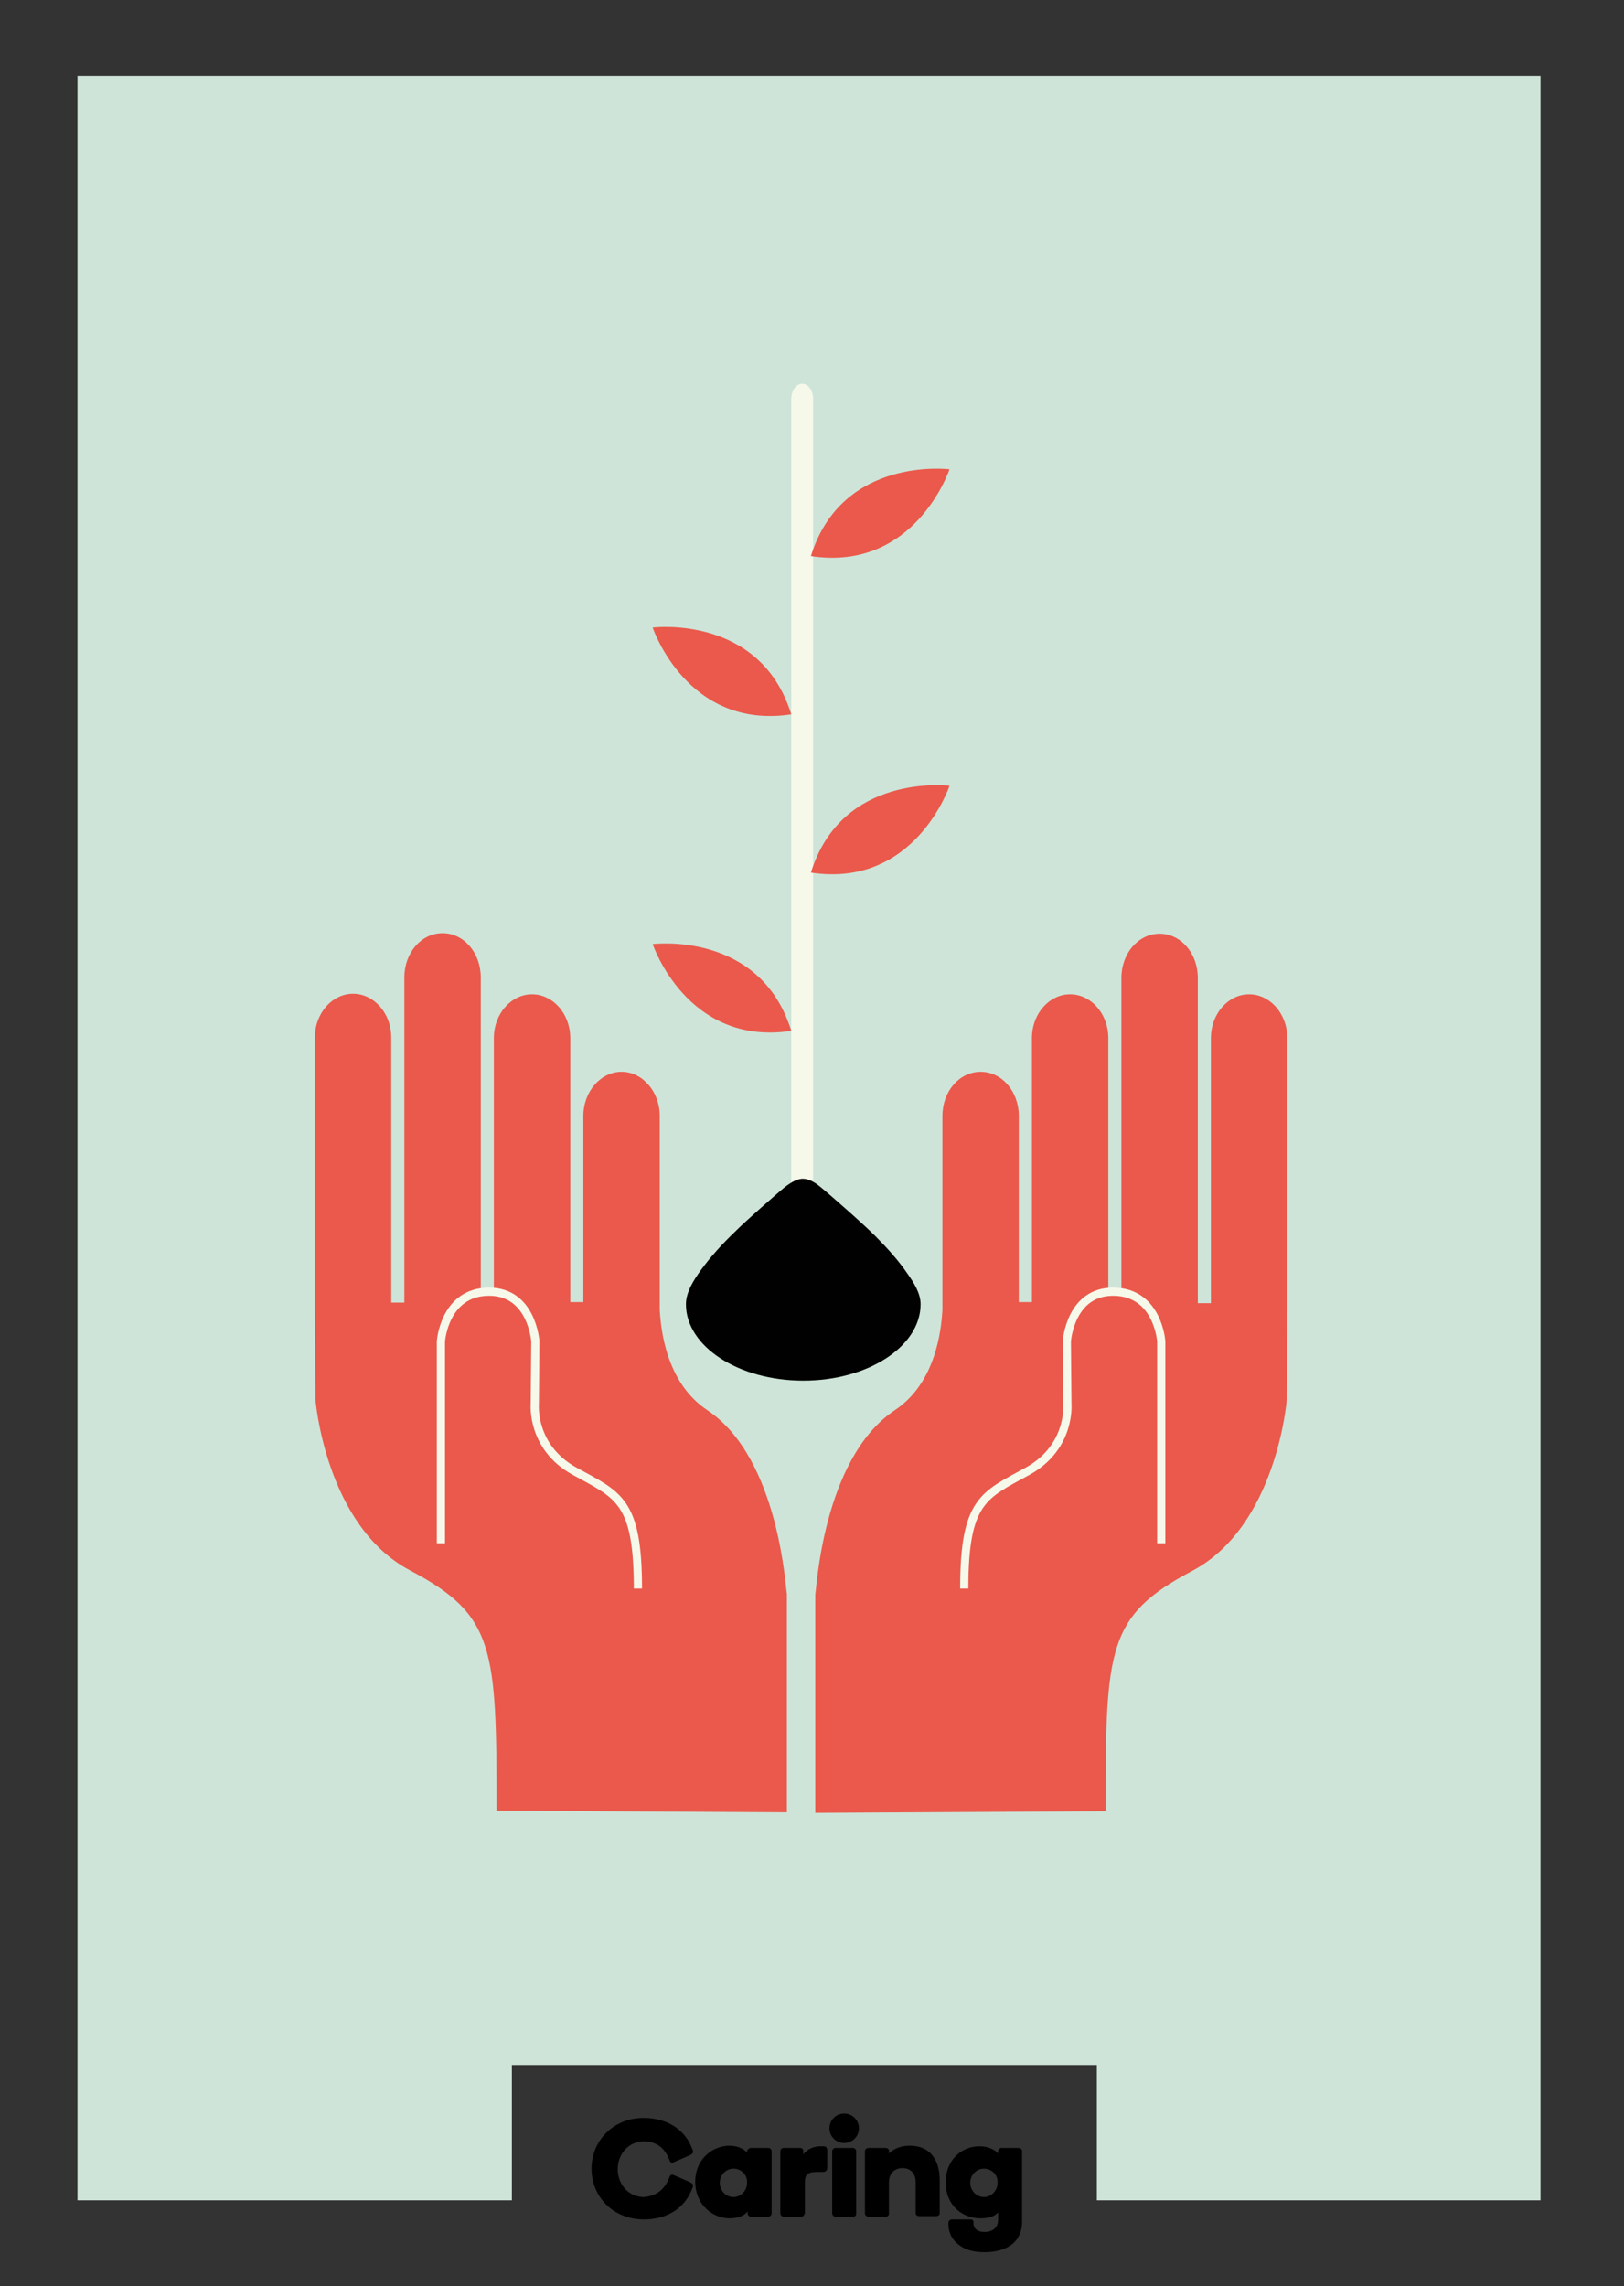 <?xml version="1.0" encoding="utf-8"?>
<!-- Generator: Adobe Illustrator 17.1.0, SVG Export Plug-In . SVG Version: 6.00 Build 0)  -->
<!DOCTYPE svg PUBLIC "-//W3C//DTD SVG 1.1//EN" "http://www.w3.org/Graphics/SVG/1.1/DTD/svg11.dtd">
<svg version="1.1" id="Layer_2" xmlns="http://www.w3.org/2000/svg" xmlns:xlink="http://www.w3.org/1999/xlink" x="0px" y="0px"
	 viewBox="0 0 297.6 418.9" enable-background="new 0 0 297.6 418.9" xml:space="preserve">
<rect x="0" y="0" width="297.6" height="418.9" fill="#333333" stroke="none"/>
<polygon fill="#CEE4D8" points="14.2,403.2 93.8,403.2 93.8,378.4 201,378.4 201,403.2 282.3,403.2 282.3,13.9 14.2,13.9 "/>
<g>
	<g>
		<g>
			<g>
				<path fill="#EA594B" d="M164,258.4c7.5-5,8.5-14.7,8.7-18.4v-35.5h0c0-4.5,3.1-8.1,7-8.1s7,3.6,7,8.1h0v34.1l2.4,0v-48.2
					c0,0,0,0,0-0.1s0,0,0-0.1v-0.2h0c0.1-4.3,3.2-7.8,7-7.8c3.8,0,6.9,3.5,7,7.8h0v48.7l2.4,0v-59.2c0-0.1,0-0.2,0-0.3
					c0-4.5,3.1-8.1,7-8.1s7,3.6,7,8.1v59.6l2.4,0v-48.5c0,0,0,0,0,0s0,0,0,0v-0.3h0c0.1-4.3,3.2-7.8,7-7.8c3.8,0,6.9,3.5,7,7.8h0
					v49.7h0l-0.1,16.8c0,0-1.8,23.2-17.4,31.4c-15.5,8.2-15.8,14.2-15.8,44l-53.2,0.3v-40.1C149.6,292.1,150.6,267.3,164,258.4z"/>
			</g>
			<g>
				<path fill="#EA594B" d="M129.6,258.4c-7.5-5-8.5-14.7-8.7-18.4v-35.5h0c0-4.5-3.2-8.1-7-8.1s-7,3.6-7,8.1h0v34.1l-2.4,0v-48.2
					c0,0,0,0,0-0.1s0,0,0-0.1v-0.2h0c-0.1-4.3-3.2-7.8-7-7.8s-6.9,3.5-7,7.8h0v46.8c-0.3,0-0.7-0.1-1-0.1c-0.5,0-0.9,0.1-1.4,0.1
					v-57.4c0-0.1,0-0.2,0-0.3c0-4.5-3.1-8.1-7-8.1c-3.9,0-7,3.6-7,8.1v59.6l-2.4,0v-48.5c0,0,0,0,0,0s0,0,0,0v-0.3h0
					c-0.1-4.3-3.2-7.8-7-7.8c-3.8,0-6.9,3.5-7,7.8h0v49.7h0l0.1,16.8c0,0,1.8,23.2,17.4,31.4c15.5,8.2,15.8,14.2,15.8,44l53.2,0.3
					v-40.1C144,292.1,143,267.3,129.6,258.4z M204.1,236.8c-4.7,0-8.6,4.4-8.6,9.9s3.8,9.9,8.6,9.9c4.7,0,8.6-4.4,8.6-9.9
					C212.7,241.2,208.9,236.8,204.1,236.8z"/>
			</g>
		</g>
		<path fill="none" stroke="#F6F8EA" stroke-width="1.5" d="M80.8,282.8v-37c0,0,0.6-9,8.7-9.1c8-0.1,8.6,9.1,8.6,9.1l-0.1,11.5
			c0,0-0.7,7.9,7.3,12.3s11.6,5.3,11.6,21.5"/>
		<path fill="none" stroke="#F6F8EA" stroke-width="1.5" d="M212.8,282.8v-37c0,0-0.6-9-8.7-9.1c-8-0.1-8.6,9.1-8.6,9.1l0.1,11.5
			c0,0,0.7,7.9-7.3,12.3s-11.6,5.3-11.6,21.5"/>
	</g>
	<g>
		<path fill="#F6F8EA" d="M149,216.8c0,1.5-0.9,2.8-2,2.8l0,0c-1.1,0-2-1.2-2-2.8V73.1c0-1.5,0.9-2.8,2-2.8l0,0c1.1,0,2,1.2,2,2.8
			V216.8z"/>
		<g>
			<g>
				<g>
					<path fill="#EA594B" d="M119.6,173c0,0,6.3,18.8,25.4,15.9C139.3,170.5,119.6,173,119.6,173z"/>
				</g>
			</g>
			<g>
				<g>
					<path fill="#EA594B" d="M119.6,115c0,0,6.3,18.8,25.4,15.9C139.3,112.5,119.6,115,119.6,115z"/>
				</g>
			</g>
			<g>
				<g>
					<path fill="#EA594B" d="M174,144c0,0-6.3,18.8-25.4,15.9C154.3,141.5,174,144,174,144z"/>
				</g>
			</g>
			<g>
				<g>
					<path fill="#EA594B" d="M174,86c0,0-6.3,18.8-25.4,15.9C154.3,83.5,174,86,174,86z"/>
				</g>
			</g>
		</g>
		<path fill="#000100" d="M168.7,239c0,7.7-9.6,14-21.5,14s-21.5-6.3-21.5-14c0-2.2,1.4-4.4,2.7-6.2c1.8-2.5,4-4.9,6.3-7.1
			c2.2-2.2,7.4-6.7,8.1-7.3c0.8-0.7,2.7-2.4,4.3-2.4c1.8,0,3.3,1.6,4.2,2.3c0.6,0.5,6.5,5.6,9.1,8.2c2.1,2.1,4.2,4.4,5.9,6.9
			C167.5,235.1,168.7,237,168.7,239z"/>
	</g>
</g>
<g>
	<path d="M122.7,398.9c0.1-0.3,0.3-0.4,0.5-0.4c0.1,0,0.2,0.1,0.3,0.1l3,1.3c0.3,0.2,0.5,0.3,0.5,0.6c0,0.1,0,0.2-0.1,0.4
		c-1.3,3.7-4.6,5.8-8.9,5.8c-5.6,0-9.6-4.1-9.6-9.3c0-5.2,4.1-9.3,9.5-9.3c4.3,0,7.7,2.1,9,5.8c0.1,0.1,0.1,0.3,0.1,0.4
		c0,0.3-0.2,0.4-0.5,0.6l-3,1.3c-0.1,0.1-0.2,0.1-0.3,0.1c-0.2,0-0.4-0.1-0.5-0.4c-0.7-2-2.2-3.5-4.7-3.5c-2.8,0-4.8,2.3-4.8,5.1
		s2,5.1,4.8,5.1C120.4,402.4,121.9,401.1,122.7,398.9z"/>
	<path d="M137.6,393.6h3.2c0.3,0,0.6,0.3,0.6,0.6v11.4c0,0.3-0.3,0.6-0.6,0.6h-3.2c-0.3,0-0.6-0.3-0.6-0.6v-0.4
		c-0.5,0.8-1.8,1.3-3.3,1.3c-3.2,0-6.3-2.6-6.3-6.7s3.1-6.6,6.3-6.6c1.5,0,2.7,0.6,3.2,1.3v-0.4C137,393.9,137.3,393.6,137.6,393.6z
		 M134.4,397.4c-1.4,0-2.5,1.2-2.5,2.6c0,1.4,1.1,2.6,2.5,2.6s2.5-1.2,2.5-2.6C137,398.5,135.8,397.4,134.4,397.4z"/>
	<path d="M147.4,405.7c0,0.3-0.3,0.5-0.6,0.5h-3.2c-0.3,0-0.6-0.3-0.6-0.6v-11.4c0-0.3,0.3-0.6,0.6-0.6h3c0.3,0,0.6,0.2,0.6,0.5v0.7
		c0.8-1.1,2.1-1.5,3.2-1.5h0.5c0.3,0,0.7,0.1,0.7,0.8v3.1c0,0.7-0.5,0.8-0.8,0.8h-1c-1.7,0-2.3,0.4-2.3,1.9V405.7z"/>
	<path d="M154.7,387.3c1.5,0,2.7,1.2,2.7,2.7s-1.2,2.7-2.7,2.7c-1.5,0-2.7-1.2-2.7-2.7S153.2,387.3,154.7,387.3z M156.3,406.2h-3.2
		c-0.3,0-0.6-0.3-0.6-0.6v-11.4c0-0.3,0.3-0.6,0.6-0.6h3.2c0.3,0,0.6,0.3,0.6,0.6v11.4C156.9,406,156.7,406.2,156.3,406.2z"/>
	<path d="M167.8,399.9c0-1.6-0.9-2.6-2.4-2.6s-2.5,1-2.5,2.6v5.8c0,0.3-0.3,0.5-0.6,0.5h-3.2c-0.3,0-0.6-0.3-0.6-0.6v-11.4
		c0-0.3,0.3-0.6,0.6-0.6h3.2c0.3,0,0.6,0.2,0.6,0.5v0.5c0.8-0.7,1.9-1.4,3.8-1.4c4,0,5.5,2.9,5.5,6.3v6.1c0,0.3-0.3,0.5-0.6,0.5
		h-3.2c-0.3,0-0.6-0.2-0.6-0.5V399.9z"/>
	<path d="M180.4,409c1.6,0,2.5-0.9,2.5-2.2v-1.4c-0.5,0.7-1.7,1.1-3.2,1.1c-3.4,0-6.4-2.4-6.4-6.6s3-6.6,6.2-6.6
		c1.5,0,2.8,0.6,3.4,1.3v-0.4c0-0.3,0.3-0.6,0.6-0.6h3.2c0.3,0,0.6,0.3,0.6,0.6v12.9c0,3.7-2.7,5.6-6.9,5.6c-1.7,0-3.3-0.3-4.5-1.2
		c-1.3-0.9-2.1-2.2-2.1-4v-0.2c0-0.3,0.3-0.6,0.6-0.6h3.4c0.5,0,0.6,0.3,0.6,0.5C178.3,407.8,178.6,409,180.4,409z M180.3,397.4
		c-1.4,0-2.5,1.2-2.5,2.6c0,1.4,1.1,2.6,2.5,2.6c1.4,0,2.5-1.2,2.5-2.6C182.9,398.5,181.7,397.4,180.3,397.4z"/>
</g>
</svg>

